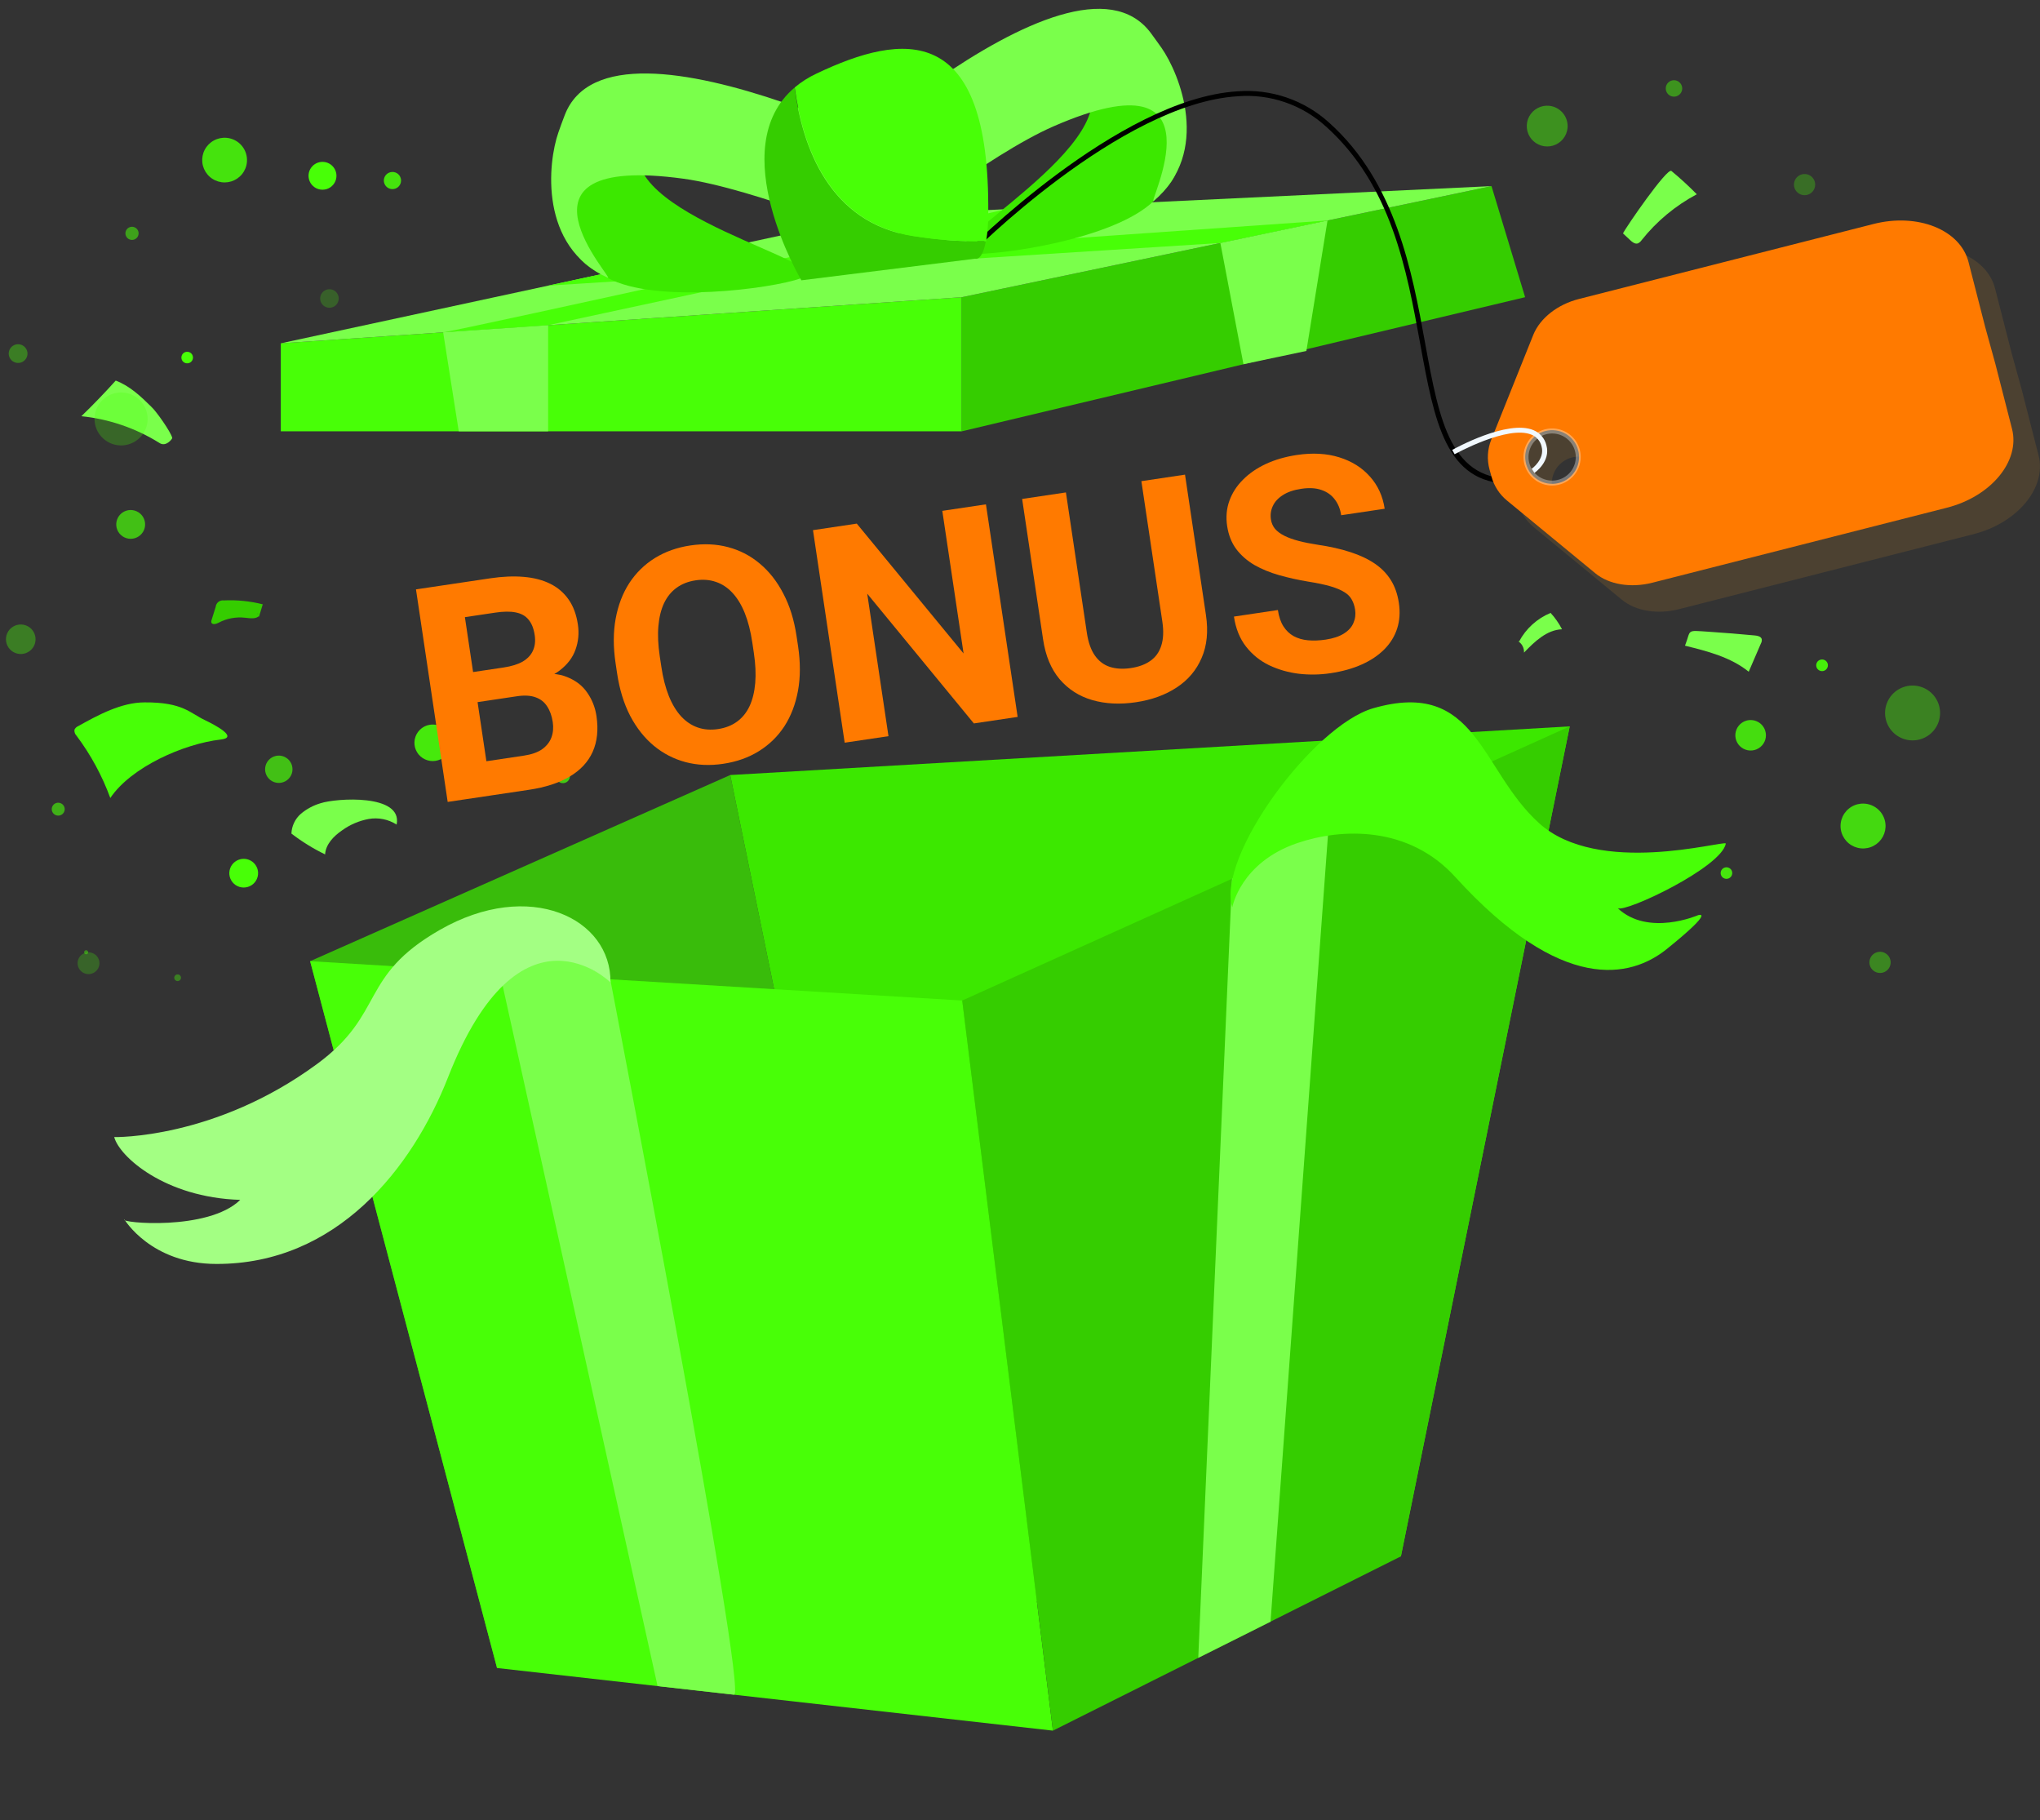 <svg width="102" height="91" viewBox="0 0 102 91" fill="none" xmlns="http://www.w3.org/2000/svg">
<rect x="0" y="0" width="102" height="91" fill="#333333" stroke="none"/>
<g clip-path="url(#clip0_6059_2108)">
<path d="M15.506 48.051L36.511 38.745L45.148 80.879L24.852 83.386L15.506 48.051Z" fill="#39BC0B"/>
<path d="M36.511 38.745L78.486 36.312L70.045 77.804L45.148 80.88L36.511 38.745Z" fill="#3CE800"/>
<path d="M52.646 86.517L24.852 83.386L15.506 48.051L48.111 50.018L52.646 86.517Z" fill="#48FF07"/>
<path d="M48.111 50.017L78.486 36.312L70.045 77.804L52.646 86.517L48.111 50.017Z" fill="#35CD00"/>
<path d="M24.305 45.534L32.879 84.289L36.702 84.72C37.43 84.802 30.513 48.956 30.513 48.956L24.305 45.534Z" fill="#7AFF4B"/>
<path d="M61.602 43.93L59.913 82.878L63.527 81.07L66.397 41.768L61.602 43.93Z" fill="#7AFF4B"/>
<path d="M30.523 49.112C30.523 49.112 26.01 44.65 22.404 53.85C20.614 58.419 16.828 63.202 10.817 63.186C7.549 63.186 6.221 60.962 6.221 60.962C5.955 61.129 10.403 61.558 12.012 59.983C8.228 59.867 5.961 57.807 5.711 56.844C5.711 56.844 10.735 56.963 15.875 53.173C19.274 50.666 17.946 48.803 21.982 46.492C26.485 43.906 30.571 45.915 30.523 49.112Z" fill="#A3FF83"/>
<path d="M66.397 41.767L66.559 37.787L64.005 40.907L62.348 42.99L61.559 44.899L66.397 41.767Z" fill="#7AFF4B"/>
<path d="M61.615 45.357C61.615 45.357 62.019 43.117 64.868 42.146C67.088 41.392 70.43 41.275 72.762 43.84C78.093 49.7 81.542 48.89 83.337 47.445C85.846 45.423 84.896 45.754 84.896 45.754C84.896 45.754 82.41 46.836 80.886 45.402C81.269 45.635 86.085 43.358 86.292 42.167C86.13 42.011 79.92 43.827 76.959 41.156C73.999 38.485 73.866 33.914 68.667 35.404C65.648 36.27 60.819 42.845 61.615 45.357Z" fill="#48FF07"/>
<path d="M14.04 21.562H48.09V14.857L14.04 17.163V21.562Z" fill="#48FF07"/>
<path d="M48.09 14.857V21.562L76.256 14.857L74.575 9.304L48.09 14.857Z" fill="#35CD00"/>
<path d="M14.04 17.163L43.677 10.771L74.575 9.304L48.09 14.857L14.04 17.163Z" fill="#7AFF4B"/>
<path d="M22.157 16.612L22.938 21.562H27.406V16.257L22.157 16.612Z" fill="#7AFF4B"/>
<path d="M61.018 12.147L62.173 18.208L65.319 17.544L66.376 11.022L61.018 12.147Z" fill="#7AFF4B"/>
<path d="M22.157 16.612C22.752 16.572 50.339 10.456 50.339 10.456L55.596 10.191L27.406 16.257L22.157 16.612Z" fill="#48FF07"/>
<path d="M27.406 14.28L31.065 13.489L66.376 11.022L61.018 12.147L27.406 14.28Z" fill="#48FF07"/>
<path d="M58.819 7.724C59.106 8.674 58.4 9.355 57.688 10.045C55.726 11.956 49.988 12.785 48.395 12.692C46.077 12.549 56.772 7.054 54.213 3.852C52.054 1.155 54.125 3.399 55.304 3.963C55.535 4.074 57.611 4.013 57.757 4.228L58.819 7.724Z" fill="#3CE800"/>
<path d="M39.081 10.387C39.081 10.387 53.56 -3.692 57.542 1.652C57.731 1.917 57.909 2.15 58.073 2.388C58.997 3.711 60.561 7.613 57.686 10.048C57.306 10.371 61.44 2.496 52.675 6.316C49.425 7.732 44.004 12.02 44.004 12.02L39.081 10.387Z" fill="#7AFF4B"/>
<path d="M28.662 11.967C28.662 12.959 29.512 13.423 30.386 13.894C32.794 15.199 38.553 14.436 40.04 13.915C42.233 13.15 30.441 10.765 32.029 6.991C33.37 3.815 31.989 6.53 31.009 7.393C30.816 7.563 28.803 8.068 28.721 8.312L28.662 11.967Z" fill="#3CE800"/>
<path d="M48.382 9.161C48.382 9.161 30.593 -0.452 28.232 5.768C28.118 6.062 28.014 6.348 27.919 6.623C27.388 8.14 26.952 12.324 30.386 13.886C30.84 14.095 24.711 7.639 34.188 8.936C37.7 9.426 44.091 12.073 44.091 12.073L48.382 9.161Z" fill="#7AFF4B"/>
<path d="M75.512 24.177C72.284 24.177 71.721 21.08 71.012 17.194C70.335 13.47 69.565 9.254 66.294 6.321C65.701 5.781 65.004 5.368 64.245 5.109C63.486 4.849 62.681 4.748 61.881 4.813C56.013 5.173 48.541 12.703 48.475 12.777L48.289 12.615C48.355 12.539 55.893 4.94 61.865 4.566C62.698 4.499 63.536 4.604 64.327 4.874C65.118 5.144 65.844 5.574 66.461 6.136C69.793 9.124 70.606 13.573 71.256 17.152C71.97 21.067 72.536 24.153 75.887 23.917L75.905 24.163C75.77 24.174 75.64 24.177 75.512 24.177Z" fill="black"/>
<g style="mix-blend-mode:multiply" opacity="0.14">
<path d="M78 18.041L75.889 23.306C75.698 23.78 75.668 24.303 75.804 24.796L75.905 25.161C76.034 25.625 76.303 26.038 76.675 26.344L81.099 29.986C81.781 30.547 82.872 30.727 83.942 30.455L98.673 26.704C100.885 26.14 102.343 24.375 101.928 22.763L101.095 19.51L100.587 17.673L99.754 14.423C99.342 12.808 97.213 11.956 95.004 12.52L80.273 16.27C79.203 16.543 78.343 17.223 78 18.041ZM80.239 23.838C80.304 24.095 80.292 24.366 80.203 24.616C80.115 24.866 79.954 25.084 79.74 25.243C79.527 25.402 79.272 25.495 79.006 25.509C78.74 25.523 78.476 25.459 78.247 25.323C78.018 25.188 77.835 24.988 77.72 24.748C77.605 24.509 77.564 24.241 77.601 23.979C77.639 23.716 77.754 23.47 77.932 23.273C78.11 23.075 78.342 22.935 78.6 22.869C78.772 22.825 78.95 22.815 79.125 22.84C79.3 22.865 79.469 22.924 79.621 23.014C79.773 23.104 79.906 23.223 80.012 23.364C80.118 23.506 80.195 23.667 80.239 23.838Z" fill="#E99A24"/>
</g>
<path d="M76.673 16.718L74.562 21.982C74.371 22.456 74.341 22.98 74.477 23.473L74.578 23.838C74.707 24.302 74.975 24.715 75.348 25.021L79.771 28.663C80.454 29.224 81.545 29.404 82.615 29.131L97.346 25.381C99.557 24.817 101.015 23.052 100.601 21.44L99.767 18.187L99.26 16.35L98.426 13.1C98.015 11.485 95.885 10.633 93.676 11.197L78.945 14.947C77.875 15.22 77.015 15.9 76.673 16.718ZM78.911 22.514C78.977 22.772 78.964 23.042 78.876 23.293C78.787 23.543 78.626 23.761 78.413 23.92C78.2 24.079 77.944 24.172 77.678 24.186C77.413 24.2 77.148 24.135 76.92 24C76.691 23.864 76.507 23.665 76.392 23.425C76.277 23.186 76.236 22.918 76.274 22.655C76.312 22.393 76.427 22.147 76.605 21.95C76.782 21.752 77.015 21.611 77.273 21.546C77.444 21.502 77.623 21.492 77.798 21.517C77.973 21.541 78.141 21.601 78.294 21.691C78.446 21.781 78.579 21.9 78.685 22.041C78.791 22.183 78.868 22.343 78.911 22.514Z" fill="#FF7A00"/>
<g opacity="0.34">
<path d="M77.607 24.272C77.324 24.273 77.047 24.189 76.811 24.033C76.575 23.876 76.391 23.653 76.283 23.392C76.174 23.132 76.146 22.845 76.201 22.568C76.256 22.291 76.392 22.036 76.593 21.837C76.793 21.637 77.048 21.501 77.326 21.446C77.604 21.391 77.892 21.419 78.153 21.528C78.415 21.636 78.638 21.819 78.796 22.054C78.953 22.289 79.036 22.566 79.036 22.848C79.034 23.225 78.883 23.587 78.616 23.853C78.348 24.12 77.986 24.271 77.607 24.272ZM77.607 21.67C77.374 21.67 77.145 21.739 76.951 21.869C76.757 21.998 76.605 22.182 76.516 22.397C76.426 22.613 76.403 22.849 76.448 23.078C76.494 23.306 76.606 23.516 76.772 23.681C76.937 23.846 77.147 23.958 77.377 24.003C77.606 24.049 77.844 24.025 78.059 23.936C78.275 23.847 78.46 23.696 78.59 23.502C78.719 23.309 78.789 23.081 78.789 22.848C78.789 22.536 78.664 22.236 78.443 22.015C78.221 21.794 77.921 21.67 77.607 21.67Z" fill="white"/>
</g>
<path d="M76.723 23.642L76.582 23.438C76.582 23.438 77.254 22.964 77.079 22.321C77.05 22.19 76.989 22.067 76.901 21.964C76.814 21.861 76.703 21.781 76.577 21.731C75.39 21.236 72.759 22.694 72.732 22.708L72.61 22.493C72.722 22.43 75.374 20.961 76.673 21.503C76.833 21.569 76.975 21.672 77.088 21.803C77.2 21.934 77.28 22.09 77.32 22.258C77.546 23.07 76.75 23.618 76.723 23.642Z" fill="#F1F8FE"/>
<path d="M45.684 11.808C41.436 11.165 40.109 7.308 39.729 4.378C36.152 7.409 40.069 14.013 40.069 14.013L48.759 12.933C48.759 12.933 49.115 13.068 49.29 12.059C48.083 12.081 46.877 11.996 45.684 11.808Z" fill="#35CD00"/>
<path d="M40.818 3.682C40.429 3.864 40.065 4.095 39.737 4.37C40.127 7.282 41.455 11.157 45.692 11.8C46.887 11.994 48.096 12.082 49.306 12.065C49.379 11.607 49.415 11.144 49.412 10.681C49.505 1.065 45.153 1.618 40.818 3.682Z" fill="#48FF07"/>
<path d="M87.75 31.768C87.885 31.781 88.05 31.818 88.087 31.95C88.098 32.026 88.083 32.103 88.045 32.17L87.436 33.581C86.539 32.855 85.379 32.556 84.25 32.279C84.569 31.458 84.277 31.508 85.445 31.582C86.219 31.634 86.987 31.695 87.75 31.768Z" fill="#7AFF4B"/>
<path d="M83.571 8.547C84.015 8.914 84.438 9.302 84.84 9.712C83.771 10.28 82.831 11.062 82.079 12.009C82.033 12.078 81.968 12.133 81.893 12.168C81.749 12.213 81.609 12.102 81.497 11.993L81.149 11.668C81.29 11.369 83.356 8.367 83.571 8.547Z" fill="#7AFF4B"/>
<path d="M8.613 21.89C8.536 21.583 7.817 20.566 7.58 20.349C7.049 19.82 6.487 19.291 5.786 19.026C5.233 19.64 4.661 20.234 4.068 20.807C5.463 20.949 6.806 21.411 7.992 22.157C8.313 22.348 8.624 21.932 8.613 21.89Z" fill="#7AFF4B"/>
<path d="M7.23 35.113C6.072 35.113 4.915 35.738 3.906 36.302C3.825 36.336 3.759 36.399 3.723 36.479C3.716 36.535 3.722 36.592 3.741 36.645C3.76 36.699 3.791 36.747 3.831 36.786C4.541 37.735 5.108 38.782 5.515 39.893C6.558 38.345 9.181 37.183 11.043 36.969C11.922 36.868 10.806 36.27 10.246 36C9.508 35.656 9.155 35.1 7.23 35.113Z" fill="#48FF07"/>
<path d="M12.968 30.78C12.798 30.963 12.503 30.907 12.254 30.881C11.796 30.829 11.333 30.917 10.926 31.133C10.804 31.199 10.605 31.246 10.565 31.114C10.558 31.071 10.564 31.027 10.581 30.987L10.785 30.336C10.79 30.288 10.804 30.242 10.827 30.2C10.85 30.157 10.881 30.12 10.919 30.09C10.956 30.06 11 30.038 11.046 30.026C11.092 30.013 11.141 30.009 11.189 30.016C11.845 29.984 12.501 30.05 13.138 30.211L12.941 30.86C12.948 30.819 12.943 30.777 12.926 30.739C12.909 30.702 12.881 30.67 12.846 30.648" fill="#35CD00"/>
<path d="M75.953 32.072C76.296 31.426 76.853 30.92 77.53 30.64C77.756 30.887 77.948 31.162 78.101 31.458C77.339 31.487 76.728 32.075 76.2 32.625C76.207 32.51 76.181 32.394 76.126 32.292C76.072 32.19 75.99 32.104 75.889 32.046" fill="#7AFF4B"/>
<path d="M16.034 40.153C15.671 40.258 15.334 40.439 15.044 40.682C14.902 40.806 14.786 40.958 14.705 41.129C14.623 41.299 14.578 41.484 14.571 41.672C15.096 42.075 15.66 42.424 16.255 42.712C16.287 42.204 16.685 41.799 17.104 41.511C17.499 41.225 17.953 41.031 18.432 40.942C18.917 40.856 19.417 40.956 19.831 41.222C20.147 39.674 16.81 39.899 16.034 40.153Z" fill="#7AFF4B"/>
<g opacity="0.87">
<path d="M86.542 43.835C86.491 43.893 86.42 43.928 86.343 43.934C86.267 43.939 86.191 43.914 86.133 43.864C86.075 43.814 86.039 43.742 86.034 43.666C86.028 43.59 86.053 43.514 86.104 43.456C86.154 43.398 86.225 43.363 86.302 43.357C86.379 43.352 86.454 43.377 86.513 43.427C86.571 43.477 86.606 43.548 86.612 43.625C86.617 43.701 86.592 43.777 86.542 43.835Z" fill="#48FF07"/>
</g>
<g opacity="0.83">
<path d="M88.262 36.532C88.307 36.676 88.308 36.83 88.265 36.975C88.222 37.119 88.137 37.248 88.02 37.344C87.904 37.441 87.761 37.5 87.611 37.516C87.46 37.531 87.309 37.502 87.175 37.432C87.041 37.361 86.931 37.253 86.859 37.12C86.787 36.988 86.756 36.837 86.77 36.687C86.785 36.537 86.843 36.394 86.938 36.277C87.034 36.16 87.162 36.074 87.306 36.029C87.5 35.97 87.71 35.989 87.889 36.084C88.068 36.178 88.202 36.339 88.262 36.532Z" fill="#48FF07"/>
</g>
<g opacity="0.92">
<path d="M91.353 33.409C91.323 33.458 91.279 33.498 91.227 33.522C91.174 33.547 91.115 33.555 91.058 33.546C91.001 33.538 90.947 33.512 90.905 33.473C90.862 33.434 90.832 33.383 90.819 33.327C90.805 33.27 90.809 33.212 90.829 33.157C90.849 33.103 90.885 33.056 90.932 33.022C90.979 32.989 91.035 32.97 91.093 32.968C91.151 32.966 91.208 32.981 91.257 33.012C91.29 33.032 91.318 33.057 91.34 33.088C91.363 33.119 91.379 33.154 91.388 33.191C91.397 33.227 91.398 33.266 91.392 33.303C91.386 33.34 91.373 33.376 91.353 33.409Z" fill="#48FF07"/>
</g>
<g opacity="0.46">
<path d="M78.377 6.403C78.357 6.604 78.278 6.794 78.15 6.95C78.021 7.105 77.85 7.22 77.656 7.278C77.463 7.336 77.256 7.336 77.063 7.278C76.869 7.219 76.697 7.105 76.569 6.949C76.441 6.793 76.362 6.602 76.343 6.402C76.323 6.201 76.363 5.999 76.459 5.822C76.554 5.644 76.701 5.498 76.879 5.404C77.057 5.309 77.26 5.269 77.461 5.289C77.731 5.316 77.978 5.449 78.15 5.658C78.321 5.866 78.403 6.134 78.377 6.403Z" fill="#48FF07"/>
</g>
<g opacity="0.93">
<path d="M6.954 35.958C6.93 36.053 6.878 36.139 6.806 36.206C6.733 36.272 6.642 36.315 6.544 36.33C6.447 36.344 6.347 36.33 6.258 36.288C6.168 36.247 6.093 36.179 6.042 36.095C5.991 36.011 5.966 35.914 5.971 35.816C5.975 35.718 6.008 35.623 6.067 35.544C6.125 35.464 6.206 35.404 6.298 35.37C6.391 35.337 6.492 35.331 6.587 35.354C6.716 35.386 6.827 35.468 6.895 35.581C6.964 35.694 6.985 35.829 6.954 35.958Z" fill="#48FF07"/>
</g>
<g opacity="0.36">
<path d="M1.638 32.39C1.552 32.508 1.433 32.598 1.296 32.649C1.159 32.7 1.009 32.709 0.867 32.675C0.724 32.642 0.595 32.567 0.496 32.46C0.396 32.353 0.33 32.219 0.307 32.075C0.283 31.931 0.303 31.783 0.364 31.65C0.425 31.517 0.524 31.405 0.649 31.329C0.773 31.252 0.918 31.214 1.064 31.219C1.211 31.224 1.352 31.272 1.471 31.358C1.63 31.473 1.737 31.646 1.768 31.839C1.8 32.033 1.753 32.231 1.638 32.39Z" fill="#48FF07"/>
</g>
<g opacity="0.69">
<path d="M7.15 26.591C7.076 26.713 6.967 26.809 6.837 26.869C6.707 26.929 6.562 26.949 6.421 26.927C6.28 26.905 6.148 26.841 6.043 26.744C5.938 26.647 5.865 26.522 5.831 26.383C5.798 26.244 5.807 26.099 5.857 25.965C5.907 25.831 5.995 25.716 6.111 25.632C6.227 25.549 6.365 25.501 6.508 25.496C6.651 25.491 6.792 25.529 6.914 25.604C7.076 25.704 7.192 25.864 7.236 26.049C7.281 26.234 7.25 26.429 7.15 26.591Z" fill="#48FF07"/>
</g>
<g opacity="0.25">
<path d="M7.219 21.578C7.094 21.807 6.902 21.994 6.67 22.116C6.437 22.237 6.174 22.287 5.913 22.259C5.652 22.231 5.405 22.127 5.204 21.959C5.002 21.791 4.855 21.568 4.781 21.317C4.707 21.066 4.709 20.799 4.787 20.549C4.865 20.299 5.016 20.078 5.22 19.914C5.424 19.749 5.672 19.649 5.934 19.625C6.195 19.601 6.458 19.655 6.688 19.78C6.842 19.863 6.977 19.976 7.087 20.111C7.197 20.247 7.278 20.402 7.328 20.569C7.377 20.736 7.393 20.911 7.374 21.084C7.356 21.257 7.303 21.425 7.219 21.578Z" fill="#48FF07"/>
</g>
<path d="M9.638 17.954C9.617 18.028 9.567 18.09 9.5 18.127C9.433 18.164 9.354 18.174 9.28 18.152C9.206 18.131 9.143 18.082 9.106 18.015C9.069 17.948 9.059 17.869 9.081 17.795C9.091 17.759 9.109 17.724 9.132 17.695C9.156 17.665 9.185 17.64 9.219 17.622C9.252 17.603 9.288 17.592 9.326 17.587C9.364 17.583 9.402 17.586 9.439 17.597C9.476 17.607 9.51 17.625 9.54 17.648C9.569 17.672 9.594 17.701 9.613 17.734C9.631 17.767 9.643 17.804 9.647 17.841C9.652 17.879 9.649 17.917 9.638 17.954Z" fill="#48FF07"/>
<g opacity="0.22">
<path d="M16.802 15.249C16.737 15.313 16.654 15.358 16.564 15.376C16.474 15.394 16.38 15.385 16.295 15.35C16.21 15.315 16.137 15.255 16.086 15.179C16.035 15.103 16.008 15.013 16.008 14.922C16.008 14.83 16.035 14.74 16.086 14.664C16.137 14.588 16.21 14.529 16.295 14.494C16.38 14.459 16.474 14.45 16.564 14.467C16.654 14.486 16.737 14.53 16.802 14.595C16.889 14.682 16.937 14.799 16.937 14.922C16.937 15.044 16.889 15.162 16.802 15.249Z" fill="#48FF07"/>
</g>
<g opacity="0.69">
<path d="M14.601 38.276C14.636 38.407 14.633 38.545 14.59 38.673C14.547 38.801 14.466 38.914 14.359 38.996C14.252 39.079 14.123 39.128 13.987 39.138C13.852 39.147 13.717 39.116 13.599 39.049C13.482 38.982 13.387 38.882 13.326 38.76C13.266 38.639 13.243 38.503 13.261 38.369C13.278 38.235 13.335 38.109 13.424 38.007C13.513 37.906 13.631 37.832 13.762 37.797C13.937 37.75 14.123 37.774 14.28 37.864C14.438 37.954 14.553 38.102 14.601 38.276Z" fill="#48FF07"/>
</g>
<g opacity="0.89">
<path d="M22.37 36.585C22.478 36.729 22.542 36.903 22.552 37.083C22.562 37.263 22.518 37.442 22.426 37.597C22.334 37.753 22.198 37.878 22.035 37.956C21.872 38.034 21.689 38.063 21.51 38.038C21.33 38.013 21.163 37.935 21.027 37.815C20.892 37.695 20.796 37.537 20.75 37.363C20.705 37.188 20.712 37.004 20.772 36.833C20.831 36.663 20.94 36.514 21.084 36.405C21.279 36.259 21.523 36.196 21.764 36.23C22.005 36.264 22.223 36.392 22.37 36.585Z" fill="#48FF07"/>
</g>
<g opacity="0.73">
<path d="M28.495 38.769C28.502 38.837 28.487 38.906 28.454 38.967C28.422 39.028 28.372 39.077 28.311 39.11C28.249 39.142 28.18 39.156 28.111 39.149C28.042 39.142 27.977 39.115 27.924 39.071C27.87 39.027 27.831 38.969 27.811 38.903C27.791 38.837 27.791 38.767 27.81 38.7C27.83 38.634 27.869 38.576 27.923 38.532C27.976 38.488 28.041 38.461 28.11 38.453C28.156 38.449 28.203 38.453 28.247 38.467C28.291 38.48 28.333 38.502 28.368 38.531C28.404 38.56 28.434 38.596 28.456 38.637C28.477 38.678 28.491 38.722 28.495 38.769Z" fill="#48FF07"/>
</g>
<g opacity="0.43">
<path d="M4.402 47.572C4.407 47.584 4.409 47.598 4.408 47.611C4.407 47.624 4.404 47.637 4.398 47.649C4.392 47.661 4.383 47.672 4.373 47.68C4.363 47.689 4.351 47.695 4.339 47.699C4.326 47.703 4.312 47.705 4.299 47.704C4.286 47.703 4.273 47.699 4.261 47.693C4.249 47.687 4.238 47.679 4.229 47.669C4.221 47.659 4.214 47.647 4.21 47.634C4.206 47.621 4.204 47.608 4.205 47.595C4.206 47.581 4.21 47.569 4.216 47.557C4.222 47.545 4.23 47.534 4.24 47.525C4.25 47.517 4.262 47.51 4.275 47.506C4.288 47.502 4.301 47.5 4.314 47.501C4.328 47.502 4.341 47.506 4.352 47.512C4.364 47.519 4.375 47.527 4.383 47.537C4.392 47.547 4.398 47.559 4.402 47.572Z" fill="#48FF07"/>
</g>
<g opacity="0.37">
<path d="M9.043 48.832C9.049 48.853 9.051 48.875 9.049 48.897C9.046 48.919 9.039 48.94 9.028 48.959C9.017 48.979 9.003 48.995 8.985 49.009C8.968 49.023 8.948 49.032 8.927 49.038C8.905 49.045 8.883 49.047 8.861 49.045C8.839 49.042 8.818 49.036 8.799 49.025C8.78 49.014 8.763 49 8.749 48.983C8.735 48.966 8.725 48.946 8.719 48.925C8.713 48.903 8.712 48.881 8.714 48.859C8.717 48.837 8.723 48.816 8.734 48.797C8.745 48.778 8.759 48.761 8.777 48.747C8.794 48.733 8.814 48.723 8.835 48.717C8.856 48.711 8.879 48.709 8.901 48.711C8.922 48.714 8.944 48.721 8.963 48.731C8.982 48.742 9 48.756 9.013 48.774C9.027 48.791 9.037 48.811 9.043 48.832Z" fill="#48FF07"/>
</g>
<path d="M12.904 43.62C12.91 43.762 12.874 43.902 12.8 44.024C12.726 44.145 12.618 44.242 12.489 44.301C12.36 44.361 12.216 44.382 12.076 44.36C11.935 44.339 11.804 44.276 11.699 44.181C11.594 44.085 11.52 43.96 11.486 43.822C11.452 43.685 11.46 43.54 11.509 43.407C11.557 43.273 11.644 43.157 11.759 43.074C11.873 42.989 12.011 42.941 12.153 42.935C12.247 42.931 12.341 42.945 12.431 42.977C12.519 43.009 12.601 43.059 12.671 43.122C12.741 43.186 12.797 43.263 12.837 43.348C12.877 43.434 12.9 43.526 12.904 43.62Z" fill="#48FF07"/>
<g opacity="0.41">
<path d="M94.47 48.361C94.42 48.453 94.344 48.528 94.252 48.578C94.159 48.627 94.054 48.648 93.949 48.637C93.845 48.627 93.746 48.586 93.665 48.519C93.584 48.453 93.524 48.364 93.494 48.264C93.463 48.164 93.463 48.057 93.494 47.956C93.525 47.856 93.584 47.767 93.665 47.701C93.746 47.635 93.846 47.594 93.95 47.584C94.055 47.573 94.16 47.594 94.252 47.644C94.314 47.676 94.368 47.721 94.413 47.775C94.457 47.828 94.49 47.891 94.51 47.957C94.531 48.024 94.537 48.094 94.531 48.163C94.524 48.232 94.503 48.299 94.47 48.361Z" fill="#48FF07"/>
</g>
<g opacity="0.81">
<path d="M94.273 41.188C94.294 41.409 94.249 41.631 94.144 41.826C94.038 42.021 93.877 42.181 93.68 42.285C93.484 42.389 93.261 42.433 93.039 42.41C92.818 42.388 92.608 42.3 92.436 42.159C92.265 42.018 92.139 41.829 92.075 41.617C92.011 41.404 92.011 41.178 92.076 40.966C92.141 40.754 92.268 40.565 92.44 40.425C92.612 40.284 92.823 40.198 93.044 40.177C93.342 40.149 93.638 40.239 93.868 40.429C94.099 40.618 94.245 40.891 94.273 41.188Z" fill="#48FF07"/>
</g>
<g opacity="0.39">
<path d="M96.958 35.995C96.888 36.257 96.742 36.492 96.537 36.672C96.333 36.851 96.081 36.965 95.811 37.001C95.541 37.037 95.267 36.993 95.023 36.873C94.779 36.754 94.576 36.565 94.439 36.331C94.303 36.096 94.239 35.827 94.256 35.556C94.273 35.285 94.371 35.026 94.535 34.81C94.7 34.595 94.926 34.433 95.183 34.345C95.44 34.257 95.718 34.248 95.981 34.317C96.156 34.363 96.32 34.443 96.463 34.552C96.607 34.662 96.728 34.798 96.818 34.954C96.909 35.11 96.968 35.282 96.992 35.461C97.016 35.639 97.004 35.821 96.958 35.995Z" fill="#48FF07"/>
</g>
<g opacity="0.47">
<path d="M84.033 4.661C83.985 4.727 83.918 4.777 83.842 4.806C83.766 4.834 83.683 4.839 83.603 4.82C83.524 4.801 83.452 4.759 83.397 4.699C83.342 4.639 83.305 4.565 83.293 4.485C83.28 4.404 83.292 4.322 83.326 4.248C83.36 4.175 83.415 4.113 83.485 4.07C83.555 4.028 83.635 4.007 83.717 4.011C83.798 4.014 83.877 4.042 83.942 4.09C84.03 4.154 84.089 4.25 84.106 4.357C84.123 4.464 84.097 4.574 84.033 4.661Z" fill="#48FF07"/>
</g>
<g opacity="0.29">
<path d="M90.612 9.595C90.539 9.671 90.444 9.724 90.341 9.746C90.237 9.768 90.129 9.759 90.031 9.72C89.933 9.68 89.848 9.612 89.789 9.525C89.73 9.437 89.698 9.334 89.698 9.229C89.698 9.123 89.73 9.02 89.789 8.932C89.848 8.845 89.933 8.777 90.031 8.737C90.129 8.698 90.237 8.689 90.341 8.711C90.444 8.733 90.539 8.786 90.612 8.862C90.707 8.961 90.76 9.092 90.76 9.229C90.76 9.365 90.707 9.497 90.612 9.595Z" fill="#48FF07"/>
</g>
<g opacity="0.36">
<path d="M1.37 17.604C1.384 17.696 1.371 17.79 1.332 17.874C1.292 17.958 1.229 18.029 1.149 18.077C1.069 18.125 0.977 18.148 0.884 18.144C0.791 18.14 0.701 18.108 0.626 18.053C0.551 17.997 0.494 17.921 0.463 17.834C0.432 17.746 0.427 17.651 0.45 17.561C0.473 17.471 0.522 17.39 0.591 17.328C0.661 17.266 0.747 17.226 0.839 17.212C0.961 17.196 1.085 17.227 1.185 17.3C1.284 17.374 1.35 17.483 1.37 17.604Z" fill="#48FF07"/>
</g>
<g opacity="0.54">
<path d="M6.919 11.747C6.903 11.81 6.868 11.867 6.82 11.91C6.771 11.953 6.711 11.981 6.646 11.99C6.582 11.999 6.516 11.989 6.458 11.961C6.399 11.933 6.35 11.888 6.317 11.832C6.284 11.776 6.268 11.711 6.272 11.647C6.275 11.582 6.298 11.52 6.338 11.468C6.377 11.416 6.43 11.377 6.492 11.355C6.553 11.334 6.62 11.331 6.683 11.347C6.725 11.358 6.764 11.377 6.799 11.402C6.834 11.428 6.863 11.461 6.885 11.498C6.907 11.535 6.921 11.576 6.927 11.619C6.933 11.662 6.93 11.705 6.919 11.747Z" fill="#48FF07"/>
</g>
<g opacity="0.86">
<path d="M12.346 8.103C12.327 8.323 12.242 8.532 12.103 8.704C11.963 8.876 11.776 9.003 11.565 9.069C11.353 9.135 11.127 9.137 10.914 9.074C10.701 9.012 10.512 8.888 10.37 8.718C10.228 8.548 10.14 8.341 10.116 8.121C10.093 7.901 10.135 7.679 10.238 7.484C10.341 7.288 10.5 7.127 10.695 7.022C10.89 6.916 11.111 6.87 11.332 6.89C11.628 6.917 11.901 7.06 12.091 7.287C12.281 7.515 12.373 7.808 12.346 8.103Z" fill="#48FF07"/>
</g>
<path d="M16.619 8.296C16.716 8.393 16.783 8.517 16.81 8.652C16.837 8.787 16.823 8.927 16.77 9.054C16.717 9.182 16.627 9.29 16.513 9.367C16.398 9.443 16.263 9.484 16.125 9.484C15.987 9.484 15.852 9.443 15.737 9.367C15.622 9.29 15.532 9.182 15.48 9.054C15.427 8.927 15.413 8.787 15.44 8.652C15.467 8.517 15.533 8.393 15.631 8.296C15.696 8.231 15.773 8.18 15.857 8.145C15.942 8.11 16.033 8.092 16.125 8.092C16.216 8.092 16.307 8.11 16.392 8.145C16.477 8.18 16.554 8.231 16.619 8.296Z" fill="#48FF07"/>
<g opacity="0.86">
<path d="M20.041 8.926C20.061 9.008 20.055 9.095 20.026 9.175C19.996 9.254 19.944 9.323 19.875 9.373C19.806 9.423 19.724 9.451 19.639 9.454C19.554 9.457 19.47 9.435 19.397 9.391C19.325 9.346 19.267 9.281 19.232 9.204C19.196 9.127 19.184 9.041 19.198 8.958C19.211 8.874 19.25 8.796 19.308 8.734C19.365 8.672 19.441 8.628 19.523 8.608C19.578 8.595 19.635 8.593 19.691 8.601C19.747 8.61 19.8 8.63 19.849 8.659C19.897 8.689 19.939 8.728 19.972 8.773C20.005 8.819 20.028 8.871 20.041 8.926Z" fill="#48FF07"/>
</g>
<g opacity="0.24">
<path d="M4.848 47.805C4.917 47.888 4.96 47.99 4.97 48.097C4.981 48.204 4.96 48.312 4.909 48.408C4.858 48.503 4.78 48.581 4.685 48.632C4.59 48.683 4.481 48.705 4.374 48.694C4.266 48.684 4.164 48.642 4.08 48.574C3.996 48.505 3.935 48.414 3.903 48.311C3.871 48.208 3.871 48.097 3.902 47.994C3.934 47.891 3.995 47.799 4.078 47.731C4.134 47.685 4.198 47.651 4.266 47.63C4.335 47.609 4.407 47.602 4.479 47.609C4.55 47.616 4.62 47.636 4.683 47.67C4.746 47.704 4.803 47.749 4.848 47.805Z" fill="#48FF07"/>
</g>
<g opacity="0.61">
<path d="M3.218 40.346C3.239 40.407 3.241 40.472 3.225 40.534C3.208 40.595 3.174 40.651 3.126 40.693C3.077 40.735 3.018 40.762 2.954 40.771C2.891 40.779 2.826 40.769 2.769 40.741C2.711 40.712 2.663 40.668 2.631 40.613C2.599 40.557 2.584 40.494 2.588 40.43C2.592 40.367 2.615 40.306 2.654 40.255C2.693 40.204 2.746 40.166 2.806 40.145C2.888 40.118 2.977 40.124 3.054 40.162C3.131 40.199 3.19 40.266 3.218 40.346Z" fill="#48FF07"/>
</g>
<path d="M67.756 30.48C67.727 30.29 67.673 30.124 67.592 29.982C67.515 29.834 67.392 29.708 67.222 29.604C67.052 29.495 66.821 29.398 66.53 29.312C66.238 29.226 65.866 29.148 65.413 29.076C64.908 28.992 64.424 28.885 63.962 28.755C63.505 28.625 63.092 28.455 62.723 28.246C62.358 28.032 62.054 27.767 61.813 27.45C61.577 27.132 61.424 26.744 61.356 26.287C61.29 25.844 61.328 25.428 61.468 25.039C61.609 24.645 61.835 24.293 62.147 23.983C62.458 23.668 62.841 23.404 63.297 23.192C63.757 22.979 64.275 22.83 64.849 22.744C65.632 22.628 66.337 22.667 66.963 22.862C67.588 23.057 68.099 23.376 68.493 23.82C68.892 24.262 69.139 24.8 69.234 25.433L67.059 25.757C67.012 25.446 66.906 25.183 66.74 24.969C66.578 24.75 66.355 24.591 66.072 24.494C65.794 24.396 65.458 24.377 65.064 24.436C64.684 24.492 64.377 24.598 64.141 24.752C63.905 24.902 63.738 25.084 63.641 25.297C63.542 25.506 63.511 25.729 63.547 25.968C63.574 26.148 63.642 26.304 63.751 26.437C63.865 26.569 64.022 26.685 64.221 26.785C64.419 26.884 64.659 26.97 64.938 27.043C65.217 27.116 65.538 27.18 65.899 27.235C66.504 27.324 67.042 27.445 67.513 27.599C67.988 27.752 68.394 27.942 68.732 28.171C69.069 28.399 69.339 28.674 69.541 28.997C69.744 29.32 69.877 29.701 69.943 30.139C70.012 30.601 69.984 31.028 69.858 31.419C69.732 31.811 69.518 32.159 69.215 32.463C68.912 32.767 68.535 33.019 68.082 33.221C67.63 33.423 67.112 33.567 66.528 33.654C66.003 33.733 65.475 33.742 64.943 33.682C64.412 33.617 63.915 33.474 63.455 33.255C62.999 33.034 62.615 32.724 62.301 32.323C61.988 31.922 61.786 31.422 61.697 30.824L63.894 30.496C63.943 30.827 64.036 31.099 64.172 31.313C64.309 31.526 64.48 31.689 64.686 31.803C64.896 31.916 65.135 31.985 65.403 32.009C65.675 32.033 65.967 32.022 66.278 31.976C66.657 31.919 66.961 31.819 67.188 31.676C67.42 31.532 67.581 31.356 67.669 31.149C67.762 30.941 67.791 30.718 67.756 30.48Z" fill="#FF7A00"/>
<path d="M57.069 24.054L59.251 23.728L60.298 30.749C60.42 31.566 60.348 32.281 60.081 32.892C59.819 33.503 59.403 33.996 58.832 34.369C58.266 34.742 57.586 34.988 56.793 35.106C56 35.224 55.274 35.188 54.614 34.998C53.959 34.808 53.414 34.459 52.98 33.952C52.551 33.444 52.276 32.781 52.154 31.963L51.107 24.943L53.296 24.617L54.343 31.637C54.415 32.114 54.548 32.492 54.744 32.771C54.94 33.05 55.189 33.239 55.492 33.338C55.801 33.436 56.149 33.456 56.538 33.398C56.937 33.339 57.265 33.218 57.521 33.035C57.782 32.852 57.963 32.599 58.064 32.276C58.17 31.951 58.188 31.551 58.117 31.074L57.069 24.054Z" fill="#FF7A00"/>
<path d="M49.297 25.213L50.882 35.839L48.693 36.165L43.361 29.679L44.424 36.802L42.234 37.128L40.649 26.503L42.839 26.176L48.179 32.668L47.115 25.538L49.297 25.213Z" fill="#FF7A00"/>
<path d="M39.828 31.803L39.904 32.306C40.024 33.114 40.023 33.855 39.9 34.53C39.776 35.205 39.549 35.798 39.218 36.31C38.886 36.817 38.46 37.231 37.941 37.553C37.427 37.873 36.834 38.083 36.162 38.183C35.496 38.283 34.867 38.255 34.277 38.099C33.692 37.943 33.164 37.671 32.694 37.283C32.222 36.891 31.827 36.391 31.507 35.782C31.192 35.172 30.975 34.464 30.854 33.656L30.779 33.153C30.658 32.34 30.66 31.599 30.783 30.929C30.907 30.254 31.134 29.66 31.465 29.148C31.802 28.636 32.227 28.219 32.741 27.899C33.26 27.578 33.853 27.367 34.519 27.268C35.191 27.168 35.819 27.196 36.404 27.352C36.995 27.508 37.523 27.782 37.989 28.175C38.461 28.568 38.854 29.069 39.168 29.678C39.487 30.282 39.707 30.99 39.828 31.803ZM37.692 32.636L37.615 32.118C37.531 31.554 37.406 31.065 37.24 30.652C37.074 30.239 36.869 29.902 36.626 29.64C36.383 29.377 36.107 29.195 35.798 29.091C35.489 28.983 35.149 28.957 34.78 29.012C34.41 29.067 34.093 29.192 33.828 29.385C33.568 29.573 33.359 29.828 33.204 30.15C33.053 30.471 32.958 30.853 32.92 31.297C32.881 31.74 32.904 32.244 32.988 32.808L33.066 33.326C33.149 33.886 33.274 34.374 33.441 34.792C33.607 35.205 33.812 35.545 34.056 35.812C34.299 36.074 34.575 36.259 34.884 36.367C35.194 36.475 35.534 36.502 35.903 36.447C36.273 36.391 36.59 36.267 36.855 36.073C37.119 35.88 37.327 35.622 37.478 35.301C37.629 34.976 37.723 34.591 37.761 34.148C37.799 33.699 37.776 33.196 37.692 32.636Z" fill="#FF7A00"/>
<path d="M25.849 34.806L23.119 35.213L22.88 33.712L25.172 33.37C25.576 33.31 25.899 33.209 26.142 33.069C26.383 32.923 26.553 32.741 26.649 32.523C26.75 32.299 26.779 32.041 26.735 31.749C26.686 31.418 26.583 31.16 26.426 30.975C26.274 30.788 26.06 30.669 25.783 30.615C25.511 30.561 25.171 30.565 24.763 30.626L23.245 30.852L24.574 39.763L22.384 40.089L20.799 29.464L24.507 28.911C25.125 28.819 25.686 28.795 26.189 28.839C26.698 28.882 27.141 28.998 27.517 29.186C27.893 29.373 28.198 29.636 28.433 29.974C28.666 30.307 28.82 30.722 28.894 31.218C28.96 31.656 28.92 32.075 28.776 32.474C28.636 32.873 28.372 33.221 27.984 33.517C27.6 33.813 27.072 34.024 26.4 34.149L25.849 34.806ZM26.449 39.483L23.216 39.965L23.816 38.13L26.195 37.775C26.579 37.718 26.884 37.611 27.109 37.453C27.333 37.29 27.488 37.093 27.573 36.861C27.657 36.63 27.679 36.375 27.638 36.098C27.591 35.787 27.498 35.525 27.356 35.312C27.22 35.098 27.029 34.948 26.782 34.86C26.534 34.768 26.223 34.75 25.849 34.806L23.739 35.12L23.53 33.615L26.157 33.223L26.749 33.739C27.394 33.633 27.932 33.669 28.362 33.849C28.795 34.023 29.13 34.284 29.366 34.632C29.607 34.979 29.759 35.366 29.823 35.794C29.925 36.475 29.862 37.072 29.635 37.583C29.407 38.09 29.023 38.502 28.484 38.822C27.95 39.14 27.271 39.36 26.449 39.483Z" fill="#FF7A00"/>
</g>
<defs>
<clipPath id="clip0_6059_2108">
<rect width="102" height="89.722" fill="white" transform="translate(0 0.44)"/>
</clipPath>
</defs>
</svg>
